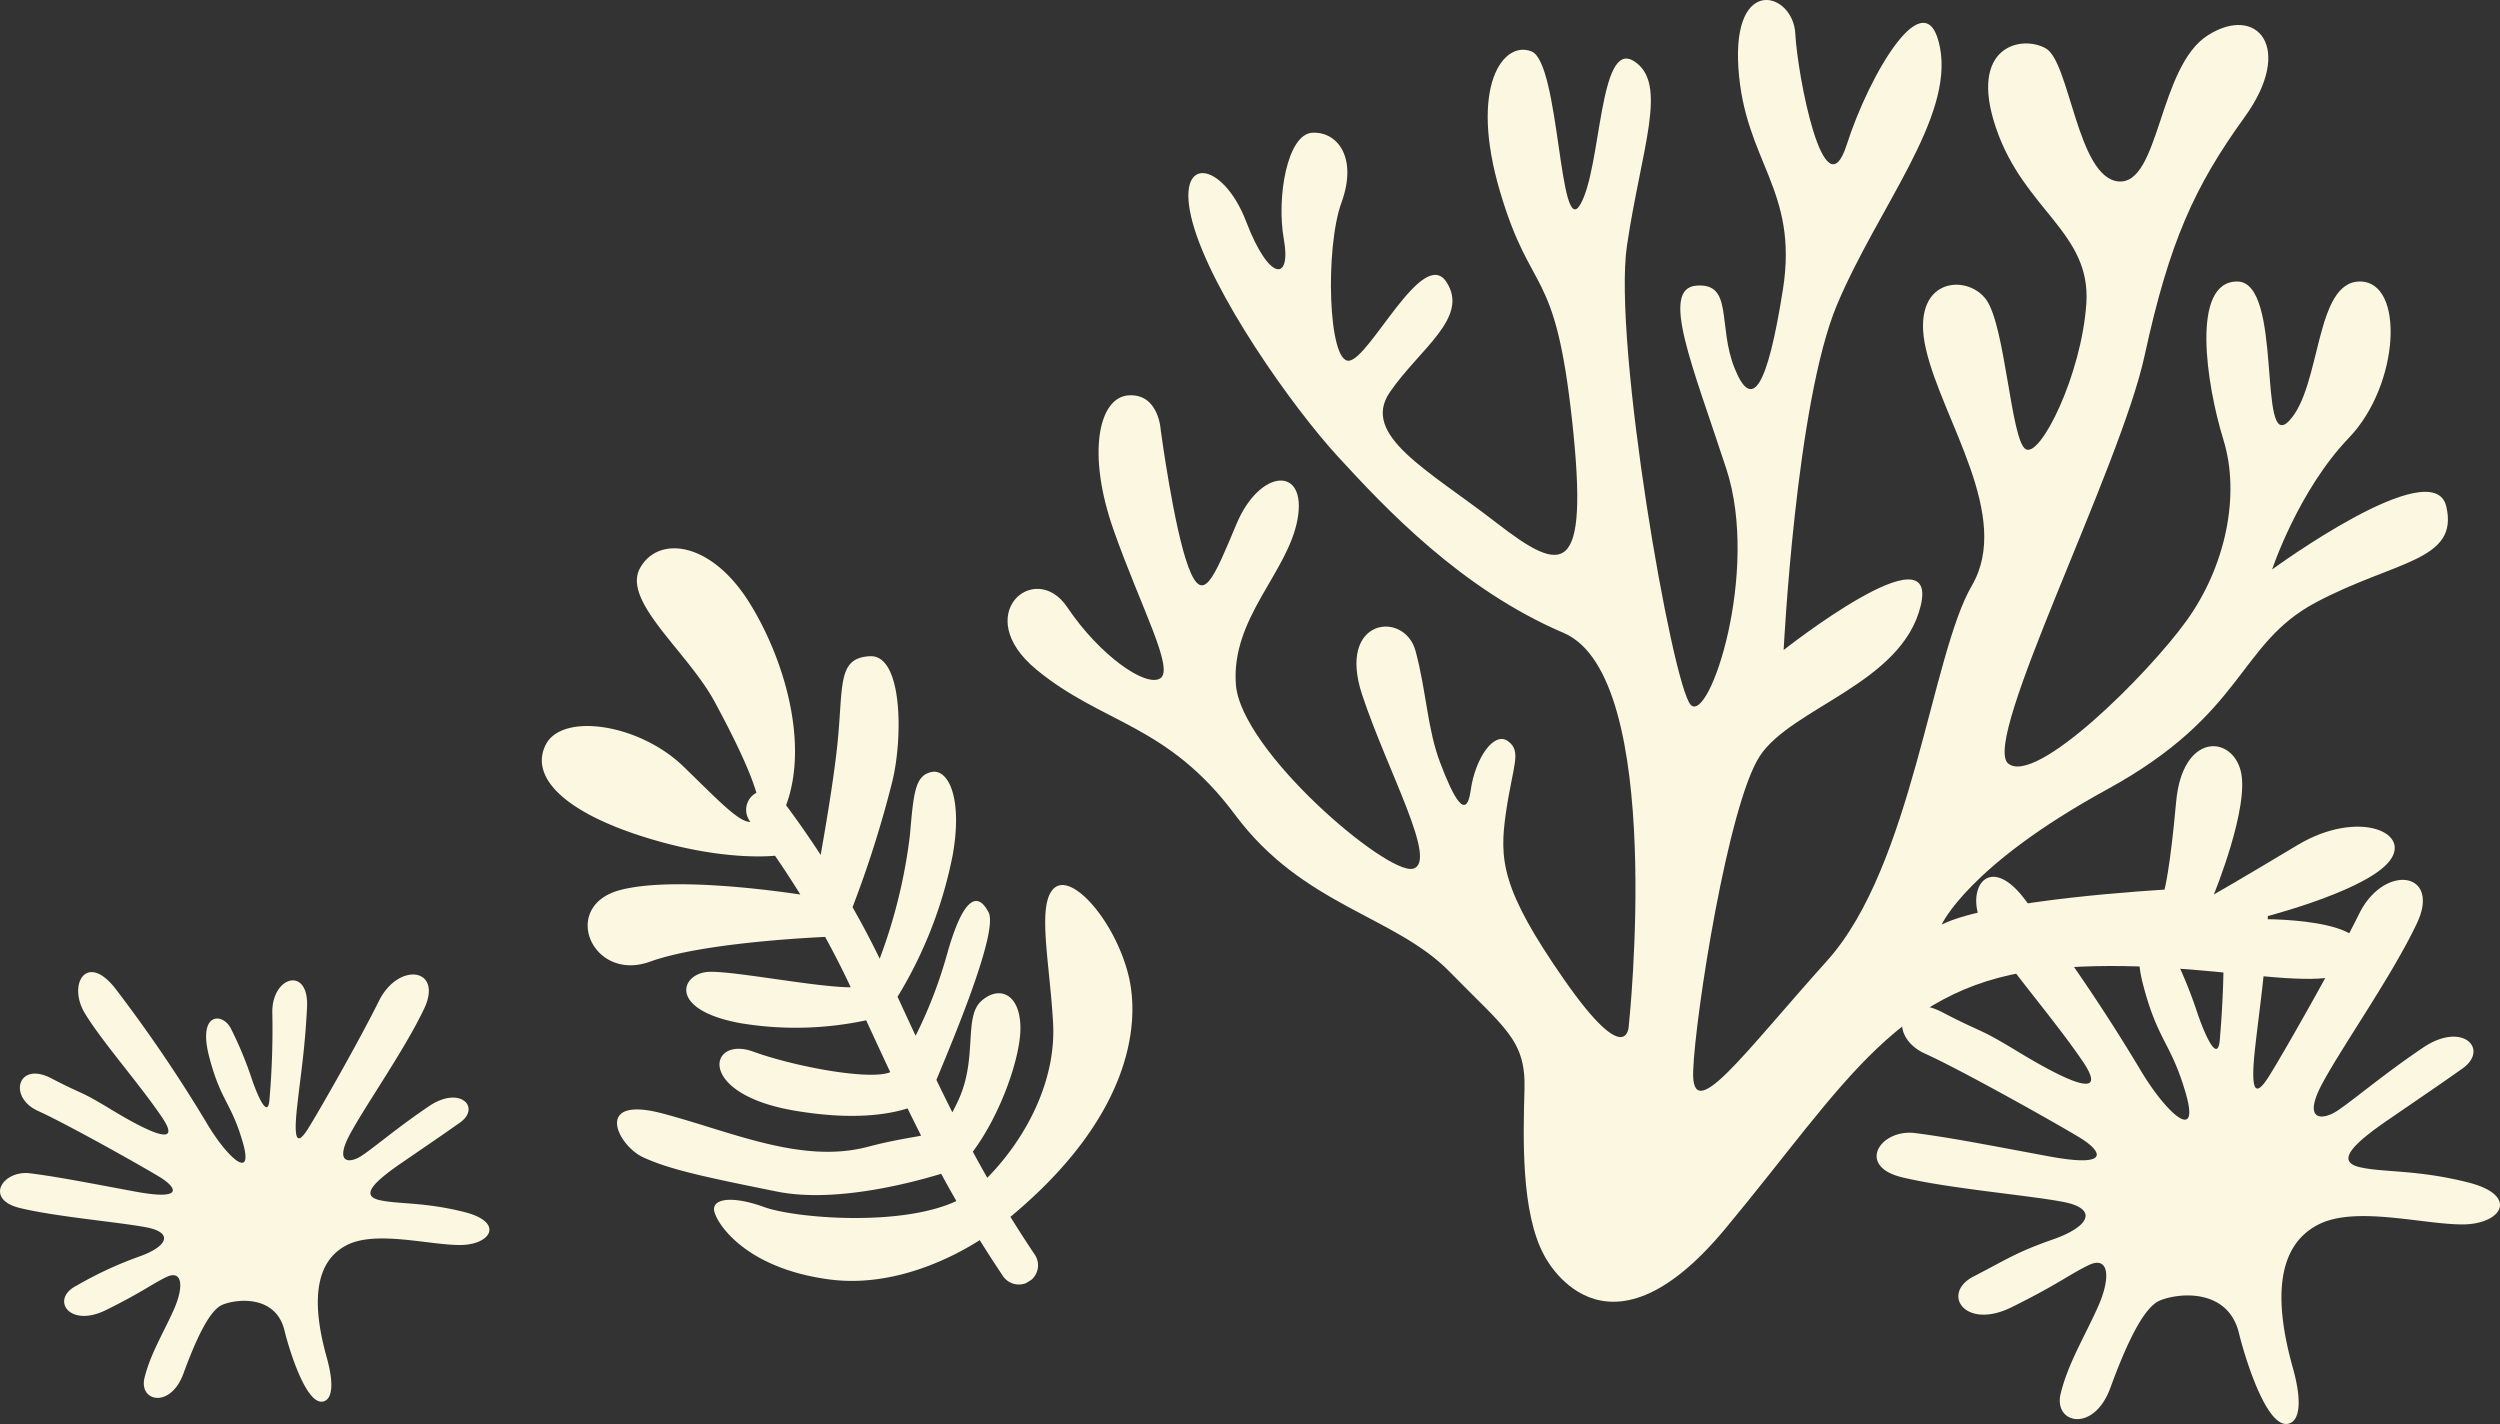 <svg xmlns="http://www.w3.org/2000/svg" xmlns:xlink="http://www.w3.org/1999/xlink" width="336.816" height="191.846" viewBox="0 0 336.816 191.846">
  <rect x="0" y="0" width="336.816" height="191.846" fill="#333333" stroke="none"/>
  <defs>
    <clipPath id="clip-path">
      <rect id="Rectangle_21" data-name="Rectangle 21" width="194.059" height="175.379" fill="#fbf7e1"/>
    </clipPath>
    <clipPath id="clip-path-2">
      <rect id="Rectangle_22" data-name="Rectangle 22" width="70.627" height="109.921" transform="translate(0 0)" fill="#fbf7e1"/>
    </clipPath>
    <clipPath id="clip-path-3">
      <rect id="Rectangle_23" data-name="Rectangle 23" width="65.939" height="57.877" fill="#fbf7e1"/>
    </clipPath>
    <clipPath id="clip-path-4">
      <rect id="Rectangle_23-2" data-name="Rectangle 23" width="83.982" height="73.715" fill="#fbf7e1"/>
    </clipPath>
  </defs>
  <g id="Groupe_64" data-name="Groupe 64" transform="translate(-1320.37 -1388.5)">
    <g id="Groupe_36" data-name="Groupe 36" transform="translate(1456.114 1388.5)">
      <g id="Groupe_35" data-name="Groupe 35" clip-path="url(#clip-path)">
        <path id="Tracé_83" data-name="Tracé 83" d="M72.277,169.092s7.944,16.257,24.385-3.51,23.277-33.252,44.152-35.1,38.517,4.8,41.381-1.108-13.948-5.542-13.948-5.542,13.856-3.418,17.643-7.482-3.787-7.482-12.1-2.494-11.269,6.65-11.269,6.65,4.9-11.915,3.6-16.719-7.851-4.988-8.683,4.249-1.57,11.823-1.57,11.823-23.277,1.293-30.019,4.711c0,0,3.51-7.944,22.261-18.2s17.563-19.582,28.172-25.216,19.3-5.542,17.55-12.932-23.461,8.5-23.461,8.5,3.51-10.622,10.345-17.735,7.574-21.06,1.478-21.06-5.172,14.132-9.514,18.751-.739-18.751-7.02-18.751-4.157,13.855-1.847,21.337.277,17.088-4.988,24.385S138.5,105.912,134.81,102.864s15.056-39.626,18.382-54.959,6.743-22.814,13.486-32.144S168.34.521,161.69,4.77s-6.466,20.136-12.008,19.674-6.558-16.072-9.791-17.919S129.4,6.155,133.169,17.24s12.818,14.04,12.172,23.646-6.189,20.829-8.174,19.628-2.725-16.534-5.311-20.136-10.345-2.956-8.128,6.65,11.638,22.538,6.189,31.867-8.036,37.778-19.489,50.525-18.335,22.445-18.058,14.871,4.711-35.839,8.96-42.4S120.54,92.1,123.034,81.573s-18.474,6-18.474,6,1.663-33.437,7.205-46.553,15.7-25.124,13.855-34.638-9.514,3.6-12.562,13.116-6.65-9.422-6.928-14.963-8.5-8.036-7.667,4.618,8.128,16.349,6,29.835-4.2,16.4-6.512,10.622-.138-11.5-5.126-11.13-.508,10.853,4.018,24.708-2.309,34.361-4.8,31.774-10.53-48.77-8.59-61.887,5.634-21.891.924-24.847-4.341,14.317-7.2,19.3S74.4,8.51,70.616,6.939s-8.5,4.618-4.249,18.935,7.39,9.606,9.7,30.851-1.2,20.69-10.253,13.67S47.525,58.666,51.5,52.846,62.3,42.778,59.117,37.975,48.818,48.32,46,48.6,42.767,33.4,44.984,27.306s-.554-9.606-3.926-9.422-4.849,8.729-3.833,14.363-1.94,5.819-5.08-2.4-9.791-9.237-7.2.185,13.3,24.662,19.582,31.5S61.057,79.355,74.912,85.267s8.775,53.019,8.775,53.019S83.5,144.2,75,132s-8.775-16.164-7.851-22.538,2.171-8.221.277-9.606S63,102.17,62.4,106.465s-2.355.924-4.11-3.694-1.847-9.609-3.325-15.081-10.622-4.456-7.2,5.889,10.345,22.63,6.835,23.461S31.407,101.153,30.76,92.194s7.02-15.056,8.313-22.26-5.08-6.835-8.221.646-4.542,11.038-6.5,5.773-3.71-18.381-3.71-18.381-.231-4.942-4.3-4.711S10.624,61.066,14.319,71.5s8.221,18.7,6.235,19.905S12.379,88.268,8.037,81.8s-13.116,1.016-4.157,8.405,17.642,7.3,26.787,19.582,21.522,13.578,28.911,21.152,10.253,9.144,10.068,15.794-.462,16.626,2.631,22.356" transform="translate(0 0)" fill="#fbf7e1" fill-rule="evenodd"/>
      </g>
    </g>
    <g id="Groupe_38" data-name="Groupe 38" transform="matrix(0.848, -0.53, 0.53, 0.848, 1370.001, 1487.13)">
      <g id="Groupe_37" data-name="Groupe 37" transform="translate(0 -0.003)" clip-path="url(#clip-path-2)">
        <path id="Tracé_84" data-name="Tracé 84" d="M40,34.645A2.589,2.589,0,0,0,37.23,37.5l0,.041c-1.317-.788-2.054-4.413-3.669-11.024C31.581,18.393,23.545,11.568,19.36,14.106s-2.675,9.124,4.939,17.9c6.206,7.156,11.559,10.257,13.328,11.159.078,1.768.133,3.88.124,6.238-3.54-3.022-13.55-11.234-20.172-13.35-8.16-2.607-9.95,8.545-1.787,10.29,6.609,1.413,17.758,7.429,21.764,9.67-.125,2.234-.317,4.576-.6,6.971l-.073.613c-3.83-2.372-12.252-10.289-15.122-11.9-3.293-1.852-7.477,1.372,0,8.163a45.4,45.4,0,0,0,14.527,8.613c-.052.416-.1.811-.152,1.207-.27,2.138-.539,4.28-.8,6.439-2.918-.473-10.547-7.472-14.195-12.143-3.91-5.008-9.6.686.48,9.672,5.823,5.19,10.335,7.131,13.108,7.844q-.212,2.022-.4,4.083c-1.48-.548-3.482-1.476-6.88-2.53C18.606,80.305,12.912,71.524,6.326,64.527s-7.409.48-5.282,3.7,5.351,6.38,12.828,13.445C19.5,87,29.364,90.137,33.9,91.366q-.126,2.071-.209,4.2c-8.315-1.023-19.757-9.673-22.356-13C8.384,78.8,5.88,77.836,5.3,79.448s-.511,8.747,8.3,16.018c7.013,5.787,16.42,6.273,19.968,6.231q-.006,2.794.087,5.718a2.584,2.584,0,1,0,5.165-.162q-.1-3.089-.082-6.027c20.728-2.793,28.631-12.6,30.77-19.273,2.264-7.066.892-15.641-2.264-15.161s-5.831,8.163-9.81,15.366c-3.652,6.612-11,11.142-18.552,12.955q.085-2.036.213-4.017c5.923-2.3,12.152-7.382,14.223-10.654,2.4-3.793.892-6.448-2.4-5.968s-4.528,6.311-9.878,9.761c-.548.354-1.034.65-1.473.9q.227-2.449.494-4.844c5.238-3.722,17.7-12.547,17.923-15.417.274-3.5-2.2-3.238-7.82,1.9a60.585,60.585,0,0,1-9.332,6.995q.214-1.721.431-3.435l.291-2.307A58.05,58.05,0,0,0,58,55.746c5.3-5.886,5.6-10.221,3.478-10.976S58,45.8,54.494,50.464A71.459,71.459,0,0,1,42.236,62.4c.291-2.707.472-5.34.575-7.823A147.186,147.186,0,0,0,56.4,42.987c4.39-4.322,10.153-13.72,6.309-15.847s-5.074,1.372-9.808,7.5c-2.738,3.543-6.944,8.3-10,11.69-.071-3.724-.276-6.6-.408-8.139,7.123-5.493,10.275-17.035,10.275-25.8,0-9.672-5.557-14.2-10.016-11.731s-.549,12.908-1.029,20.58c-.314,5.024-.835,10.232-1.728,13.4" transform="translate(0 0.003)" fill="#fbf7e1"/>
      </g>
    </g>
    <g id="Groupe_40" data-name="Groupe 40" transform="translate(1313.37 1522.469)">
      <g id="Groupe_39" data-name="Groupe 39" transform="translate(7 -3)" clip-path="url(#clip-path-3)">
        <path id="Tracé_85" data-name="Tracé 85" d="M38.343,48.34c.364,1.563,2.922,10.67,5.454,9.42.842-.416,1.28-2.069.214-5.878-2.314-8.266-1.181-13.131,2.74-15.115s11.005,0,15.209,0,6.046-3.07.614-4.44-8.927-1.039-11.431-1.606-1.039-2.267,2.881-4.96,5.054-3.448,7.935-5.479.047-5.054-4.157-2.22-7.51,5.668-9.116,6.707S45,25.809,47.176,21.794s7.369-11.383,9.966-16.863-3.448-6.377-6.093-1.039-8.03,14.784-9.541,17.193-1.984,1.559-1.464-3.07,1.039-7.652,1.322-13.273-4.818-4.2-4.676.8a110.306,110.306,0,0,1-.378,11.525c-.189,3.023-1.748-.685-2.527-3.094a50.045,50.045,0,0,0-2.622-6.259c-1.063-2.291-4.558-2.432-3,3.614S31.14,17.519,32.7,22.9s-2.111,2.126-4.929-2.692A193.565,193.565,0,0,0,15.505,2.168c-3.873-4.912-6.424-.472-4.062,3.4S18.67,14.921,21.788,19.5s-2.538,1.606-6.9-1.039-3.448-1.795-7.983-4.157S1.052,16.858,5.114,18.7s14.312,7.62,16.437,8.927,3.5,3.212-3.353,1.937S7.759,27.58,4.075,27.108-2.2,30.6,2.683,31.784s13.295,1.889,17.026,2.6,2.881,2.6-1.039,3.968a50.871,50.871,0,0,0-8.408,3.92c-3.5,1.795-.945,5.715,4.015,3.259s6-3.4,8.124-4.44,2.456,1.181.992,4.44-3.117,5.892-3.92,9.116,3.5,4.2,5.243-.567,3.543-8.55,5.243-9.258c2.025-.844,7.258-1.314,8.384,3.519" transform="translate(0 0)" fill="#fbf7e1" fill-rule="evenodd"/>
      </g>
    </g>
    <g id="Groupe_41" data-name="Groupe 41" transform="translate(1566.204 1509.631)">
      <g id="Groupe_39-2" data-name="Groupe 39" transform="translate(7 -3)" clip-path="url(#clip-path-4)">
        <path id="Tracé_85-2" data-name="Tracé 85" d="M48.836,61.568c.464,1.991,3.722,13.59,6.947,12,1.073-.53,1.631-2.635.272-7.486-2.948-10.528-1.5-16.725,3.489-19.251s14.017,0,19.371,0,7.7-3.91.782-5.655-11.37-1.324-14.559-2.045-1.324-2.888,3.67-6.317,6.437-4.392,10.107-6.979.06-6.437-5.294-2.827-9.565,7.219-11.611,8.543-4.692,1.324-1.925-3.79S69.471,13.26,72.78,6.281s-4.392-8.122-7.761-1.324-10.227,18.83-12.152,21.9S50.34,28.841,51,22.945s1.323-9.746,1.684-16.9S46.55.686,46.73,7.063a140.49,140.49,0,0,1-.481,14.679c-.241,3.85-2.226-.872-3.219-3.94A63.739,63.739,0,0,0,39.691,9.83c-1.354-2.918-5.805-3.1-3.82,4.6s3.79,7.881,5.775,14.739-2.689,2.707-6.278-3.429A246.534,246.534,0,0,0,19.748,2.761c-4.933-6.257-8.182-.6-5.174,4.331S23.779,19,27.75,24.84s-3.233,2.045-8.783-1.324S14.575,21.231,8.8,18.223s-7.46,3.248-2.286,5.595,18.228,9.705,20.936,11.37,4.452,4.091-4.271,2.467S9.882,35.127,5.19,34.526s-8,4.452-1.772,5.956S20.35,42.888,25.1,43.79s3.67,3.309-1.324,5.053-6.257,2.707-10.708,4.993-1.2,7.279,5.114,4.151,7.64-4.331,10.347-5.655,3.128,1.5,1.263,5.655-3.97,7.5-4.993,11.611,4.452,5.354,6.678-.722,4.512-10.889,6.678-11.791c2.579-1.075,9.244-1.674,10.678,4.482" transform="translate(0 0)" fill="#fbf7e1" fill-rule="evenodd"/>
      </g>
    </g>
  </g>
</svg>

